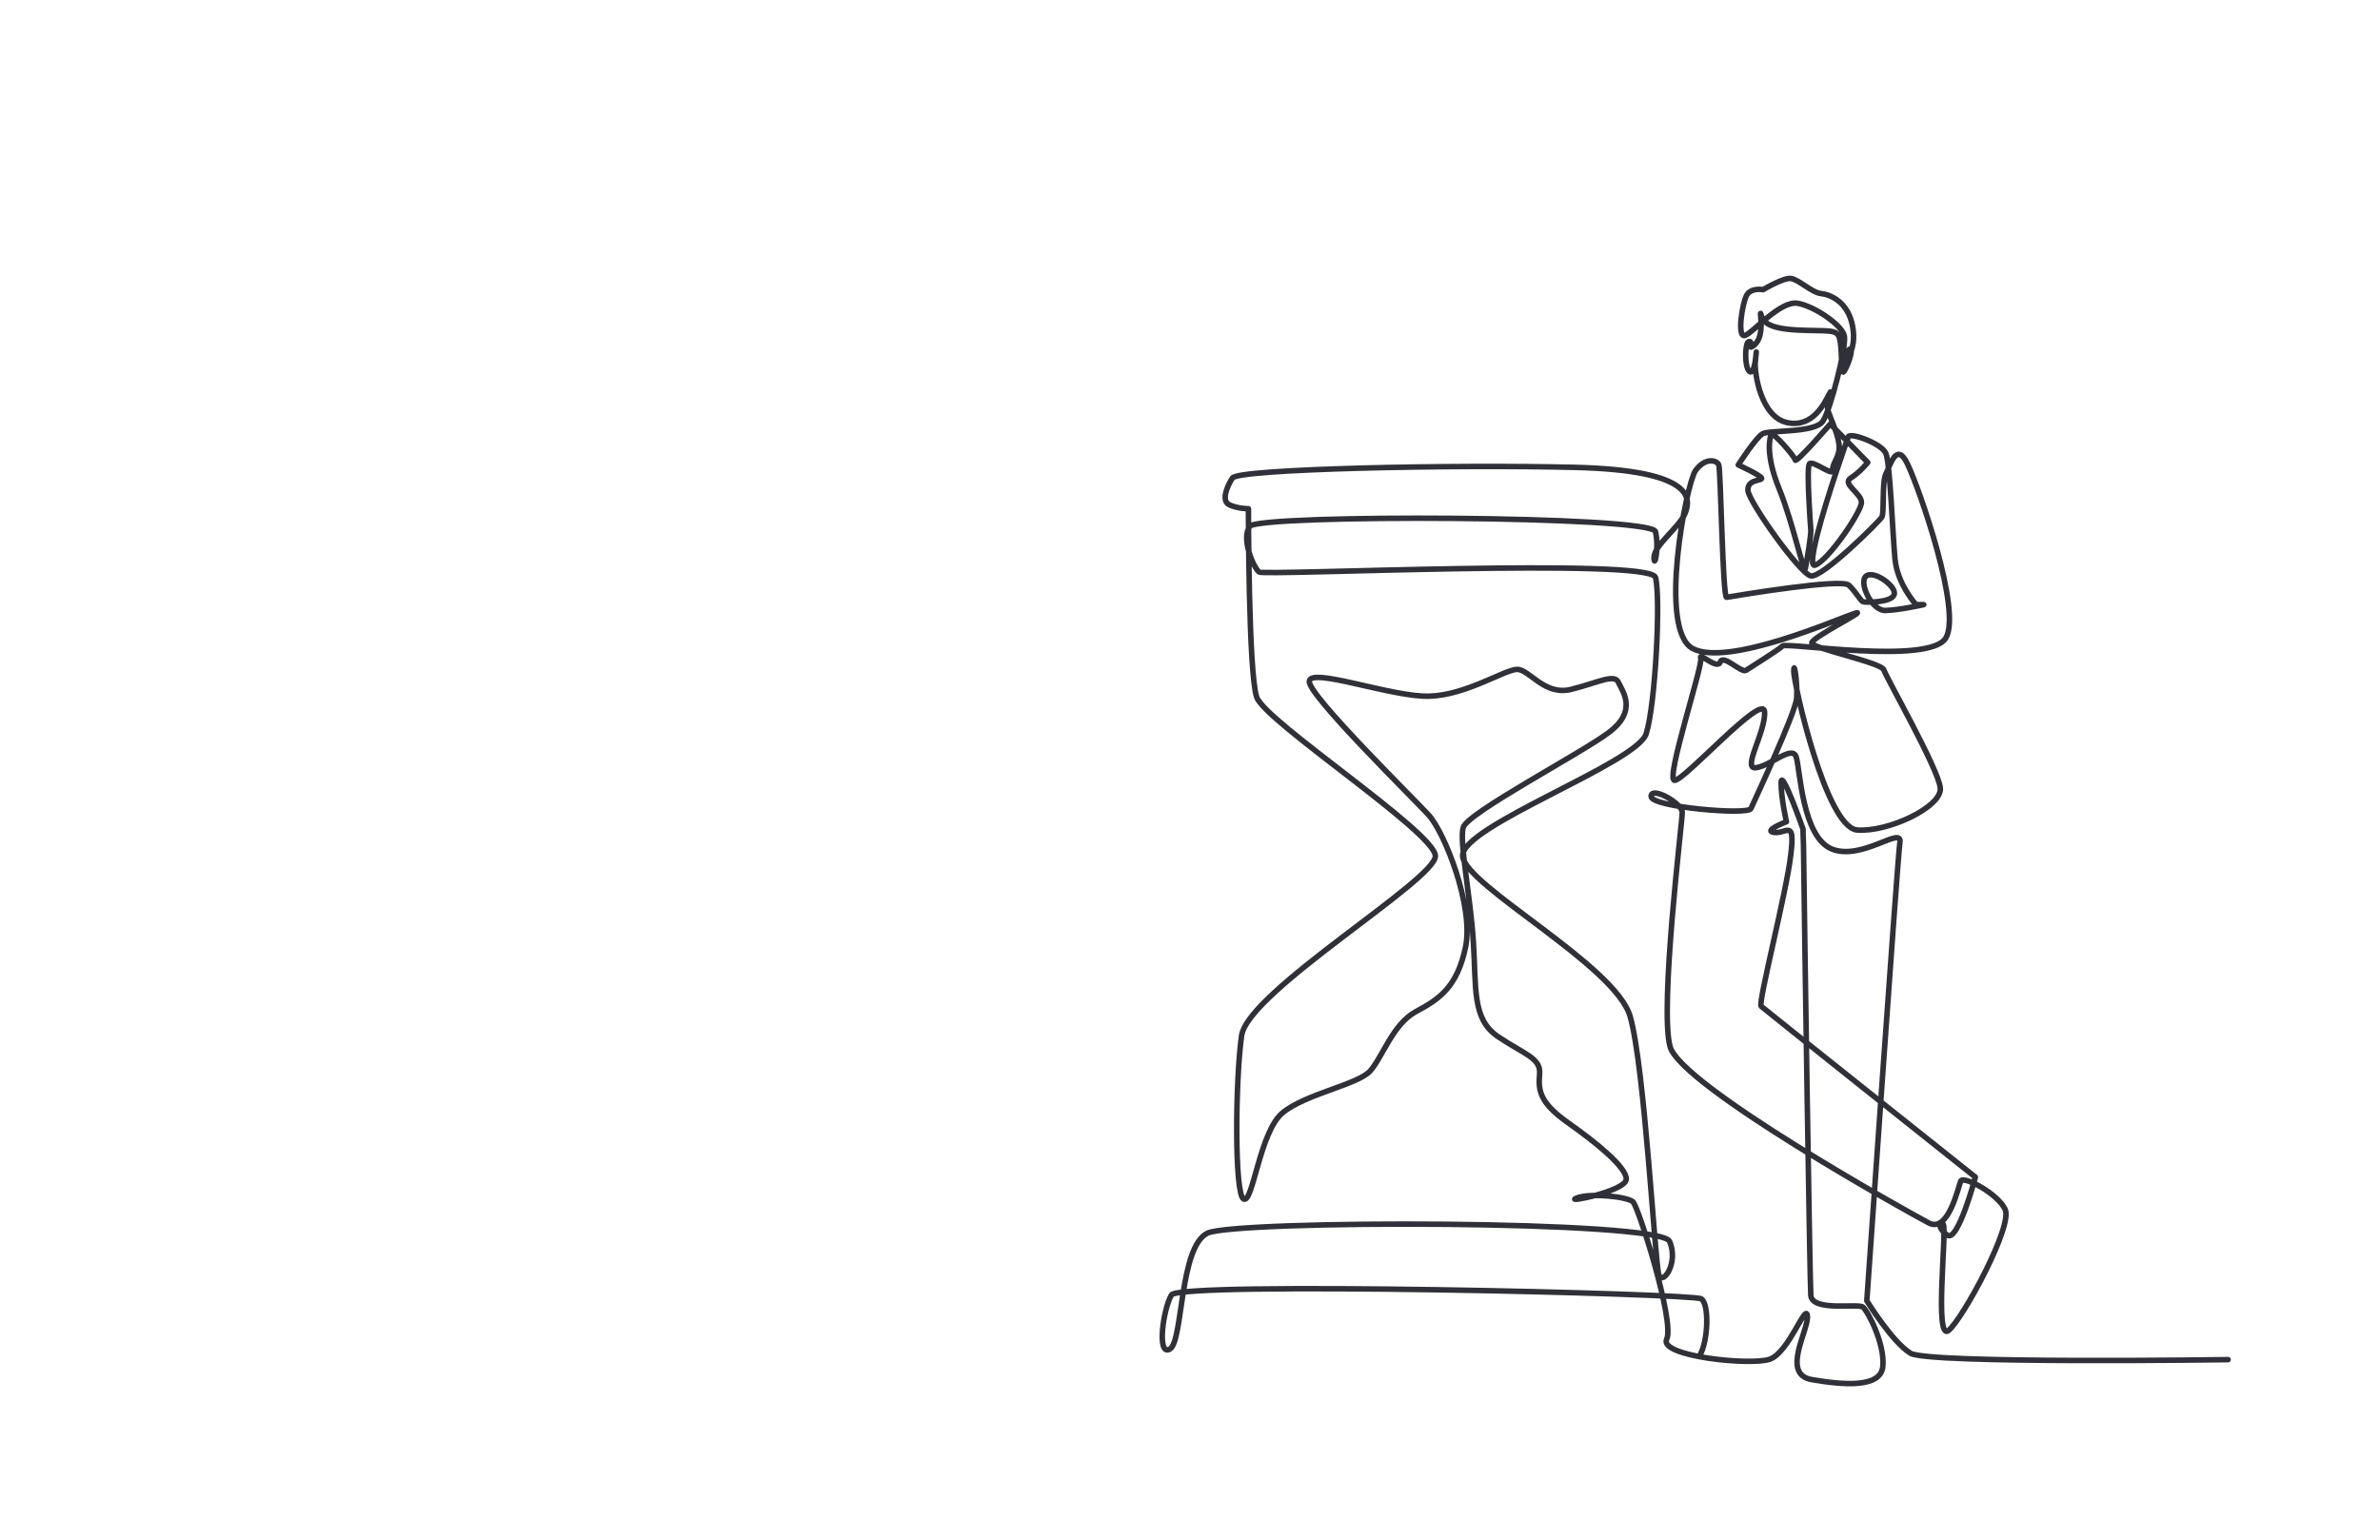 <?xml version="1.0" encoding="UTF-8"?>
<!-- Generator: Adobe Illustrator 27.2.0, SVG Export Plug-In . SVG Version: 6.00 Build 0)  -->
<svg xmlns="http://www.w3.org/2000/svg" xmlns:xlink="http://www.w3.org/1999/xlink" version="1.1" id="Layer_1" x="0px" y="0px" viewBox="0 0 488.8 316.4" style="enable-background:new 0 0 488.8 316.4;" xml:space="preserve">
<style type="text/css">
	
		.st0{fill-rule:evenodd;clip-rule:evenodd;fill:none;stroke:#303138;stroke-width:1.134;stroke-linecap:round;stroke-linejoin:round;stroke-miterlimit:10;}
</style>
<path class="st0" d="M457.6,279.3c0,0-61.4,0.9-65.2-1.3c-3.8-2.3-9-10.8-9-10.8s6.3-90.8,6.8-94.2c0.5-3.4-7.9,3.9-14,1.4  c-6.1-2.5-6.5-16.5-7.3-18.9c-0.8-2.5-5.1,1.7-8.2,2.2c-3.1,0.5,2-7.4,1.7-11.5c-0.3-4-16.6,14.3-18.5,14.1  c-1.9-0.2,5.9-23.7,5.4-25.1c-0.5-1.4,3.4,2.5,4,0.8c0.6-1.7,4.3,2.3,5.3,1.7c0.9-0.6,6.7-4.2,7.5-5c0.8-0.8,30.1,3.9,33.5-1.6  c3.4-5.4-5.4-30.7-7.8-35.7c-2.3-5-3.7,0.5-4.5,2c-0.8,1.6-0.3,7.9-0.8,8.8c-0.5,0.9-12.3,12.6-14.6,12.1  c-2.3-0.5-12.7-15.2-12.9-17.5c-0.2-2.3,2.6-2,2.8-2.5c0.2-0.5-4.8-2.8-4.8-2.8s3.6-5.6,5-6.4c1.4-0.8,10.8-0.1,12.4-2.6  c1.6-2.5,4.8-15.2,4.4-17.4c-0.3-2.2-6.1-6.2-9.6-6.8c-3.6-0.6-9.2,6.1-10.8,6.6c-1.7,0.6-0.6-6.5,0.3-8.2c0.9-1.7,3.4-1.2,3.4-1.2  s4.2-2.5,5.7-2.3c1.6,0.2,4.3,2.9,6.2,3.1c1.9,0.2,5.6,1.7,6.5,6.8c0.9,5.1-1.7,6.8-2,8.8c-0.3,2,1.6-2,1.7-3.7  c0.2-1.7-1.7,1.1-1.9,1.6c-0.2,0.5,0-2.3-0.5-4.3c-0.5-2-2.3-1.4-8.5-1.7c-6.2-0.3-7.2-1.7-7.6-3.1c-0.4-1.4,0.3,1.9-0.2,4  c-0.5,2.2-1.9,2.6-1.9,2.6s0.3-1.4-0.5-1.1c-0.7,0.3-0.9,5.1,0.2,6.1c1.1,0.9,1.4-4,1.4-4s0,0-0.2,2.1c-0.2,2.1,1.1,11.2,6.5,12.4  c5.4,1.2,7.8-4.2,8.7-5.9c0.9-1.7-0.6,2.2-0.3,3.3c0.3,1.2,2,4.6,2.3,7.1c0.3,2.5-1.5,3.9-1.3,5.3c0.2,1.4-4.2-2.2-4.8-1.3  c-0.6,0.9,0.2,12.4,0.3,13.5c0.1,1.1-0.8,6.3-1.1,7.9c-0.3,1.6-2.5-9.2-5.4-16.3c-2.9-7.1-1.9-10.7-1.6-11.2  c0.3-0.5,4.8,4.5,4.9,5.3c0.1,0.8,7.2-7.4,7.2-7.4l7.7,7.9c0,0-1.6,2-3.5,3.2c-1.9,1.2,2.2,3.1,2.2,5c0,1.9-6.7,11.8-9.5,12.9  c-1.9,0.7,1.6-11,4.3-19.1c1.3-3.9,2.4-7,2.5-7.3c0.5-0.9,6.8,1.4,7.7,3.4c0.9,2,1.4,16.7,1.9,21.8c0.5,5.1,4.3,9.3,4.3,9.3h1.6  c0,0-4.8,1.1-7.8,1.2c-2.9,0.2-5.7-5.9-4-7.1c1.7-1.2,6.4,2.3,5.7,3.9c-0.6,1.6-5.9,1.6-6.4,1.4c-0.5-0.2-1.4-2-2.9-3.4  c-1.6-1.4-22.2,2-25.1,2.5c-0.8,0.1-1.2-26.2-1.6-27.2c-0.4-1-2.8-1.6-4.8,1.2c-1.9,2.8-7.7,32.6-0.6,36.5  c7.2,3.9,29.9-6.1,33.3-7.2c3.4-1.1-9,5-8.8,6.1c0.1,1.1,14.3,4,14.8,5.5c0.5,1.6,11.3,20.5,11.6,24.3c0.3,3.9-10.8,9.1-17.1,8.6  c-6.4-0.6-13-30.1-13-32.6c0-2.5,0.8,2.2,0.6,5.5c-0.3,3.3-8.8,21.3-9.4,22.7c-0.6,1.4-20.5-0.3-20.5-2.5c0-2.2,6.4,1.4,6.4,3.3  c0,1.9-4.7,40.1-2.5,48.1c2.2,8,48.9,34,53.1,36.2c4.1,2.2,6.1-7.5,6.6-8.6c0.6-1.1,7.5,2.5,9.1,5.8c1.7,3.3-8.6,22.4-11.6,24.9  c-3,2.5-0.3-20.7-1.1-21.8c-0.8-1.1-1.4,0.6,0.8,2.2c2.2,1.7,5.8-11.9,5.8-11.9s-40.6-32.3-44-35.1c-0.7-0.6,5.3-23.8,6.1-31.2  c0.9-7.4-0.9-4.2-3.4-4.5c-2.5-0.3,2.5-2.2,2.5-2.2s-1.1-4.7-1.1-8c0-3.3,4.5,9.5,4.5,9.5s0,1.2,0.1,3.4c0.2,16.8,1.3,89.4,1.5,92.4  c0.3,3.4,9.7,1.6,10.7,2.4c1,0.8,4.5,7.5,4.1,12.1c-0.3,4.6-8.2,3.9-14.6,2.8c-6.4-1.1-0.6-10.2-0.9-13.1c-0.3-2.8-3.8,7.5-7.7,8.9  c-3.9,1.4-22.9-0.6-21.2-4.1c1.7-3.6-5.8-27.1-6.9-28.2c-1.1-1.1-8.8-1.9-11.6-0.8c-2.8,1.1,10.2-1.4,10.2-3.9  c0-2.5-6.2-7.5-12-11.6c-5.8-4.1-6.1-6.6-5.8-10c0.3-3.3-3.3-4.1-8.6-7.7c-5.3-3.6-4.4-10-5-19.4c-0.6-9.4-2.9-20.5-2.1-23.5  c0.8-3,24.2-15.2,30-19.6c5.8-4.4,2.8-8.3,1.9-10.2c-0.8-1.9-4.1,0-9.7,1.4c-5.5,1.4-8.6-4.1-11.1-4.1c-2.5,0-10.5,5.3-18,5.5  c-7.5,0.3-24.7-6.1-24.7-3c0,3,21.2,23.8,24.5,27.4c3.3,3.6,9.3,18.8,7.6,27.1c-1.7,8.3-5.5,10.8-10.2,13.3  c-4.7,2.5-6.9,9.4-9.4,12.2c-2.5,2.8-13.3,4.7-18,8.6c-4.7,3.9-6.1,18.8-8,17.7c-1.9-1.1-1.7-24.4-0.4-33.6c1.4-9.1,40-32,39.8-36.9  c-0.3-5-35-27.6-36.7-32.6c-1.7-5-1.7-38.7-1.7-38.7s-2.2,0-3.9-0.8c-1.7-0.8-0.6-3.6,0.6-5.5c1.1-1.9,45.4-2.8,70.3-2.2  c24.9,0.6,23.8,6.6,22.7,9.4c-1.1,2.8-6.4,6.6-6.4,9.1c0,2.5,1.1-1.9,0.3-5.3c-0.8-3.3-81.4-3.6-83.3-1.1c-1.9,2.5,0.8,8.6,1.9,9.4  c1.1,0.8,80.2-3,81.4,1.1c1.1,4.1,0,26-1.9,32.1c-1.9,6.1-38.3,19.1-37.7,25.2c0.6,6.1,31.4,22.4,34.4,32.9  c3,10.5,5.1,50.9,5.9,53.1c0.8,2.2,4.1-2.5,2.2-6.9c-1.9-4.4-89.1-4.4-94.9-1.7c-5.8,2.8-5,22.1-7.7,23.8c-2.8,1.7-1.4-8.3,0.3-11.1  c1.7-2.8,107.1-0.3,108.8,0.8c1.7,1.1,1.4,8.8-0.3,11.6"></path>
</svg>
